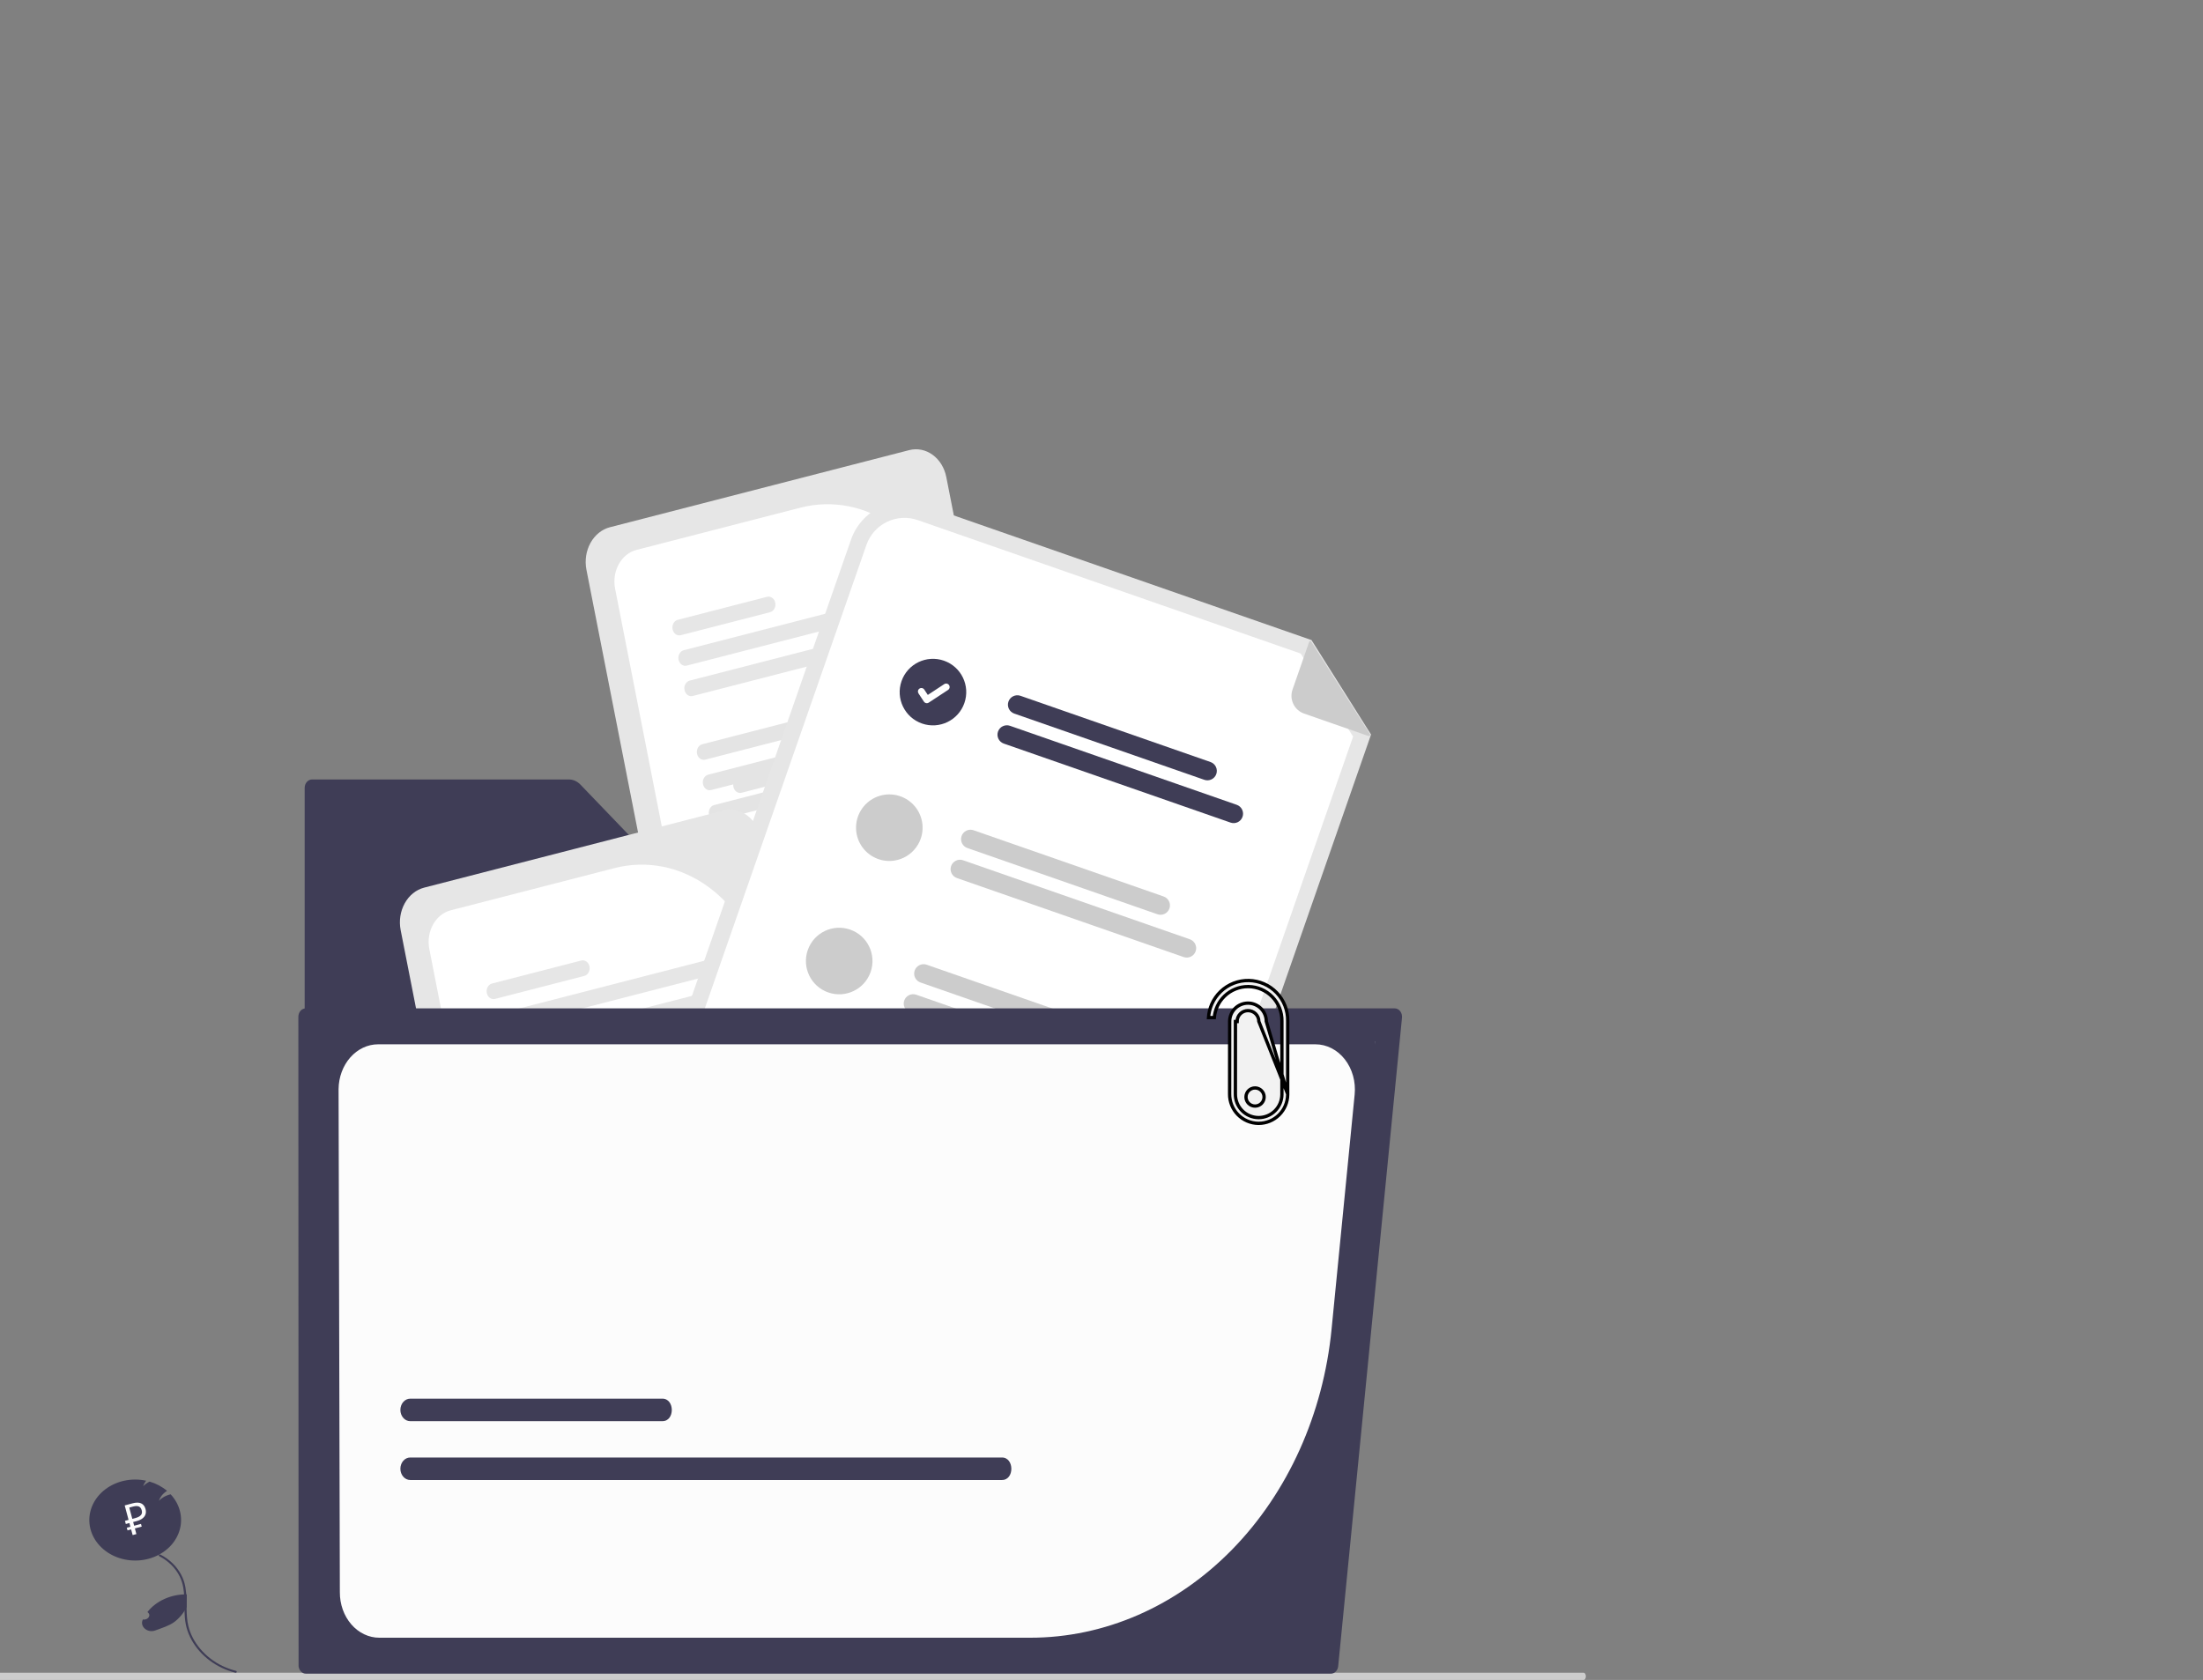 <?xml version="1.0" encoding="UTF-8"?> <svg xmlns="http://www.w3.org/2000/svg" viewBox="0 0 666 508" fill="none"><rect x="0" y="0" width="666" height="508" fill="#808080" stroke="none"/><g clip-path="url(#clip0_324_39)"><path d="M479.433 506.915C479.433 507.058 479.418 507.197 479.382 507.33C479.35 507.462 479.303 507.582 479.24 507.683C479.18 507.785 479.108 507.865 479.025 507.918C478.945 507.973 478.86 508 478.772 508H-0.424C-0.599 508 -0.767 507.885 -0.891 507.683C-1.015 507.478 -1.084 507.202 -1.084 506.915C-1.084 506.627 -1.015 506.35 -0.891 506.147C-0.767 505.942 -0.599 505.83 -0.424 505.83H478.772C478.86 505.827 478.945 505.858 479.025 505.91C479.105 505.965 479.18 506.045 479.24 506.145C479.303 506.248 479.35 506.368 479.382 506.498C479.418 506.63 479.433 506.772 479.433 506.915Z" fill="#CCCCCC"></path><path d="M274.87 136.116L184.375 159.437C181.951 160.065 179.843 161.769 178.513 164.176C177.185 166.582 176.743 169.494 177.286 172.273L202.1 298.615L308.425 271.215C309.3 270.993 310.1 270.488 310.728 269.757L286.075 144.237C285.527 141.459 284.04 139.045 281.938 137.523C279.837 136 277.295 135.494 274.87 136.116Z" fill="#E6E6E6"></path><path d="M241.998 153.513L192.405 166.293C190.197 166.865 188.277 168.416 187.066 170.607C185.856 172.798 185.453 175.449 185.946 177.98L209.277 296.765L303.71 272.43L286.72 185.923C284.53 174.839 278.592 165.202 270.21 159.126C261.825 153.05 251.68 151.031 241.998 153.513Z" fill="white"></path><path d="M285.55 219.026L223.293 235.07C223.026 235.138 222.773 235.266 222.549 235.446C222.326 235.626 222.135 235.855 221.989 236.119C221.843 236.384 221.743 236.679 221.696 236.988C221.649 237.296 221.656 237.613 221.716 237.918C221.776 238.224 221.888 238.513 222.046 238.769C222.204 239.025 222.404 239.243 222.635 239.41C222.866 239.577 223.124 239.69 223.393 239.743C223.663 239.796 223.939 239.788 224.206 239.719L286.462 223.674C286.73 223.607 286.983 223.479 287.205 223.299C287.43 223.119 287.62 222.89 287.767 222.625C287.915 222.361 288.012 222.065 288.06 221.757C288.108 221.448 288.1 221.131 288.04 220.826C287.98 220.52 287.868 220.231 287.71 219.975C287.553 219.719 287.353 219.501 287.12 219.334C286.89 219.167 286.632 219.053 286.363 219C286.092 218.947 285.815 218.956 285.55 219.026Z" fill="#E4E4E4"></path><path d="M283.745 255.833L221.487 271.877C220.948 272.015 220.48 272.395 220.185 272.928C219.89 273.462 219.792 274.11 219.913 274.728C220.034 275.345 220.364 275.88 220.831 276.22C221.298 276.558 221.863 276.67 222.401 276.53L284.658 260.488C284.925 260.418 285.178 260.29 285.4 260.11C285.625 259.928 285.815 259.7 285.96 259.435C286.108 259.17 286.205 258.875 286.252 258.567C286.3 258.257 286.293 257.942 286.233 257.637C286.173 257.33 286.06 257.043 285.902 256.785C285.745 256.53 285.545 256.312 285.315 256.145C285.082 255.977 284.825 255.863 284.555 255.81C284.288 255.757 284.01 255.765 283.745 255.833Z" fill="#E4E4E4"></path><path d="M246.67 255.735L219.683 262.69C219.144 262.827 218.676 263.205 218.381 263.74C218.087 264.272 217.989 264.92 218.11 265.538C218.231 266.152 218.561 266.69 219.027 267.027C219.493 267.365 220.057 267.478 220.595 267.337L247.583 260.382C247.85 260.315 248.102 260.188 248.327 260.007C248.55 259.827 248.741 259.598 248.888 259.332C249.035 259.07 249.134 258.775 249.181 258.465C249.228 258.158 249.221 257.84 249.161 257.535C249.101 257.228 248.989 256.94 248.831 256.683C248.673 256.428 248.473 256.21 248.241 256.043C248.01 255.875 247.752 255.762 247.482 255.71C247.213 255.655 246.936 255.665 246.67 255.735Z" fill="#E4E4E4"></path><path d="M278.158 227.396L215.902 243.44C215.635 243.509 215.383 243.637 215.159 243.817C214.936 243.998 214.745 244.227 214.6 244.492C214.304 245.026 214.207 245.673 214.328 246.29C214.449 246.907 214.779 247.444 215.246 247.782C215.712 248.12 216.277 248.232 216.816 248.094L279.072 232.049C279.34 231.981 279.592 231.852 279.815 231.672C280.038 231.492 280.228 231.262 280.375 230.998C280.52 230.733 280.62 230.438 280.668 230.13C280.712 229.821 280.707 229.505 280.647 229.199C280.587 228.894 280.475 228.605 280.317 228.349C280.16 228.093 279.96 227.875 279.728 227.707C279.498 227.54 279.24 227.426 278.97 227.373C278.7 227.32 278.425 227.327 278.158 227.396Z" fill="#E4E4E4"></path><path d="M276.355 218.208L214.097 234.252C213.831 234.32 213.578 234.448 213.354 234.628C213.131 234.808 212.94 235.037 212.793 235.302C212.647 235.566 212.548 235.861 212.501 236.17C212.454 236.478 212.461 236.795 212.521 237.1C212.581 237.406 212.693 237.695 212.851 237.951C213.008 238.207 213.208 238.425 213.44 238.592C213.671 238.759 213.929 238.873 214.198 238.925C214.468 238.978 214.744 238.97 215.011 238.9L277.267 222.857C277.535 222.788 277.785 222.66 278.01 222.48C278.233 222.3 278.423 222.071 278.57 221.806C278.715 221.542 278.815 221.247 278.863 220.939C278.908 220.63 278.902 220.314 278.842 220.009C278.783 219.703 278.67 219.415 278.512 219.159C278.355 218.903 278.155 218.685 277.923 218.518C277.692 218.351 277.435 218.237 277.165 218.184C276.897 218.131 276.62 218.139 276.355 218.208Z" fill="#E4E4E4"></path><path d="M239.279 218.105L212.292 225.059C212.025 225.128 211.773 225.256 211.549 225.437C211.326 225.617 211.136 225.846 210.989 226.111C210.843 226.376 210.744 226.671 210.697 226.979C210.651 227.288 210.658 227.604 210.718 227.91C210.778 228.215 210.89 228.504 211.047 228.76C211.205 229.016 211.405 229.234 211.636 229.401C211.867 229.569 212.125 229.683 212.394 229.736C212.663 229.789 212.939 229.781 213.206 229.713L240.193 222.758C240.46 222.689 240.712 222.561 240.936 222.381C241.159 222.2 241.35 221.971 241.495 221.706C241.642 221.441 241.741 221.147 241.788 220.838C241.834 220.53 241.827 220.213 241.768 219.908C241.708 219.602 241.595 219.313 241.438 219.057C241.28 218.801 241.08 218.583 240.849 218.416C240.618 218.249 240.361 218.135 240.091 218.081C239.822 218.028 239.546 218.036 239.279 218.105Z" fill="#E4E4E4"></path><path d="M270.767 189.766L208.511 205.81C207.972 205.949 207.504 206.327 207.209 206.862C206.913 207.396 206.816 208.043 206.937 208.66C207.058 209.278 207.388 209.814 207.855 210.152C208.322 210.49 208.887 210.602 209.425 210.464L271.683 194.419C271.947 194.351 272.2 194.222 272.425 194.042C272.647 193.862 272.837 193.632 272.985 193.368C273.13 193.103 273.23 192.808 273.277 192.5C273.322 192.191 273.315 191.875 273.255 191.57C273.195 191.264 273.085 190.975 272.928 190.719C272.77 190.463 272.57 190.245 272.337 190.077C272.108 189.91 271.85 189.796 271.58 189.743C271.31 189.69 271.035 189.697 270.767 189.766Z" fill="#E6E6E6"></path><path d="M268.962 180.578L206.707 196.622C206.44 196.691 206.188 196.819 205.964 197C205.74 197.18 205.55 197.409 205.404 197.674C205.109 198.208 205.011 198.855 205.132 199.472C205.254 200.089 205.584 200.626 206.05 200.964C206.517 201.303 207.082 201.415 207.62 201.275L269.877 185.232C270.145 185.163 270.395 185.035 270.62 184.854C270.842 184.674 271.033 184.445 271.18 184.18C271.325 183.915 271.425 183.62 271.473 183.311C271.517 183.003 271.512 182.687 271.452 182.381C271.392 182.076 271.28 181.787 271.123 181.531C270.965 181.275 270.765 181.057 270.533 180.889C270.303 180.722 270.045 180.608 269.775 180.555C269.505 180.501 269.23 180.51 268.962 180.578Z" fill="#E6E6E6"></path><path d="M231.888 180.474L204.901 187.429C204.362 187.568 203.894 187.946 203.599 188.481C203.303 189.015 203.206 189.662 203.327 190.279C203.448 190.896 203.778 191.433 204.245 191.771C204.711 192.109 205.276 192.221 205.815 192.082L232.802 185.127C233.069 185.059 233.321 184.93 233.544 184.75C233.768 184.57 233.958 184.34 234.105 184.076C234.251 183.811 234.35 183.516 234.397 183.208C234.443 182.899 234.436 182.583 234.376 182.277C234.316 181.972 234.204 181.683 234.047 181.427C233.889 181.171 233.689 180.953 233.458 180.786C233.227 180.618 232.97 180.505 232.7 180.451C232.431 180.398 232.155 180.405 231.888 180.474Z" fill="#E6E6E6"></path><path d="M94.332 235.706C93.743 235.707 93.177 235.976 92.76 236.453C92.343 236.931 92.108 237.579 92.108 238.255V501.795C92.108 502.47 92.343 503.118 92.76 503.598C93.177 504.075 93.743 504.342 94.332 504.345H382.795C383.385 504.342 383.95 504.075 384.368 503.598C384.785 503.118 385.02 502.47 385.02 501.795V280.558C385.02 279.882 384.785 279.235 384.368 278.757C383.95 278.28 383.385 278.01 382.795 278.01H217.237C215.556 278.01 213.935 277.295 212.692 275.998L175.472 237.26C174.512 236.259 173.26 235.705 171.962 235.706H94.332Z" fill="#3F3D56"></path><path d="M333.598 370.428L227.337 318.1C226.882 317.875 226.393 317.755 225.898 317.745C225.402 317.738 224.91 317.84 224.449 318.05C223.989 318.26 223.569 318.572 223.214 318.967C222.858 319.365 222.575 319.837 222.379 320.358C222.184 320.88 222.079 321.44 222.073 322.007C222.067 322.575 222.158 323.137 222.342 323.665C222.526 324.192 222.799 324.673 223.145 325.08C223.491 325.485 223.904 325.81 224.359 326.033L330.62 378.363C331.075 378.587 331.562 378.707 332.06 378.715C332.555 378.723 333.048 378.62 333.507 378.41C333.967 378.2 334.387 377.887 334.743 377.493C335.098 377.098 335.38 376.625 335.577 376.103C335.772 375.582 335.877 375.02 335.882 374.452C335.89 373.885 335.798 373.322 335.615 372.795C335.43 372.267 335.158 371.788 334.812 371.38C334.465 370.975 334.053 370.65 333.598 370.428Z" fill="#E4E4E4"></path><path d="M339.485 354.738L233.226 302.408C232.307 301.955 231.268 301.94 230.339 302.365C229.41 302.79 228.666 303.62 228.27 304.673C227.875 305.725 227.861 306.915 228.232 307.98C228.602 309.045 229.326 309.897 230.245 310.35L336.505 362.68C336.96 362.902 337.45 363.022 337.945 363.03C338.44 363.038 338.933 362.933 339.392 362.723C339.853 362.512 340.272 362.2 340.627 361.805C340.983 361.41 341.267 360.938 341.462 360.415C341.658 359.895 341.762 359.332 341.767 358.765C341.775 358.197 341.685 357.635 341.5 357.108C341.317 356.58 341.045 356.1 340.7 355.692C340.353 355.285 339.94 354.96 339.485 354.738Z" fill="#E4E4E4"></path><path d="M218.708 245.1L128.213 268.42C125.788 269.05 123.68 270.752 122.351 273.16C121.022 275.565 120.581 278.478 121.124 281.257L145.938 407.6L252.265 380.197C253.137 379.975 253.938 379.47 254.567 378.743L229.913 253.22C229.365 250.442 227.877 248.029 225.776 246.506C223.675 244.984 221.133 244.478 218.708 245.1Z" fill="#E6E6E6"></path><path d="M185.835 262.498L136.242 275.277C134.034 275.85 132.114 277.4 130.904 279.59C129.693 281.783 129.29 284.433 129.784 286.962L153.114 405.75L247.547 381.413L230.556 294.908C228.368 283.822 222.43 274.185 214.046 268.11C205.662 262.035 195.517 260.015 185.835 262.498Z" fill="white"></path><path d="M229.387 375.01L167.13 391.055C166.863 391.123 166.611 391.25 166.387 391.43C166.163 391.61 165.973 391.84 165.826 392.105C165.68 392.368 165.58 392.663 165.534 392.973C165.487 393.28 165.494 393.598 165.554 393.902C165.614 394.207 165.726 394.498 165.883 394.752C166.041 395.01 166.241 395.228 166.472 395.395C166.704 395.562 166.962 395.675 167.231 395.728C167.5 395.78 167.776 395.772 168.043 395.702L230.3 379.66C230.567 379.59 230.82 379.462 231.043 379.283C231.268 379.103 231.458 378.875 231.605 378.61C231.751 378.345 231.851 378.05 231.898 377.74C231.945 377.433 231.938 377.115 231.878 376.81C231.818 376.505 231.706 376.215 231.548 375.96C231.39 375.702 231.19 375.485 230.958 375.317C230.727 375.15 230.469 375.038 230.199 374.985C229.93 374.933 229.654 374.94 229.387 375.01Z" fill="#E4E4E4"></path><path d="M227.581 365.817L165.325 381.863C164.786 382 164.317 382.377 164.022 382.913C163.727 383.447 163.629 384.095 163.75 384.712C163.872 385.327 164.202 385.865 164.668 386.202C165.135 386.543 165.7 386.652 166.239 386.515L228.495 370.47C229.034 370.332 229.502 369.952 229.798 369.42C230.093 368.885 230.191 368.238 230.07 367.62C229.948 367.002 229.618 366.467 229.151 366.13C228.685 365.79 228.12 365.678 227.581 365.817Z" fill="#E4E4E4"></path><path d="M190.507 365.717L163.52 372.673C163.254 372.743 163.002 372.87 162.779 373.05C162.555 373.23 162.365 373.46 162.219 373.723C162.073 373.988 161.974 374.283 161.928 374.59C161.881 374.9 161.888 375.215 161.948 375.52C162.008 375.825 162.119 376.115 162.277 376.37C162.434 376.625 162.634 376.842 162.865 377.01C163.095 377.178 163.353 377.293 163.622 377.345C163.891 377.397 164.167 377.39 164.433 377.322L191.421 370.368C191.688 370.3 191.94 370.17 192.165 369.99C192.388 369.81 192.579 369.582 192.726 369.317C192.872 369.053 192.972 368.757 193.019 368.45C193.065 368.14 193.059 367.825 192.999 367.517C192.939 367.212 192.827 366.923 192.669 366.668C192.511 366.41 192.31 366.192 192.079 366.025C191.848 365.86 191.59 365.745 191.32 365.692C191.05 365.64 190.774 365.647 190.507 365.717Z" fill="#E4E4E4"></path><path d="M221.996 337.38L159.74 353.425C159.473 353.493 159.221 353.62 158.997 353.803C158.774 353.983 158.583 354.21 158.437 354.475C158.142 355.01 158.044 355.658 158.166 356.275C158.287 356.89 158.617 357.428 159.083 357.765C159.55 358.105 160.115 358.215 160.654 358.077L222.91 342.033C223.449 341.895 223.917 341.515 224.213 340.983C224.508 340.447 224.606 339.8 224.484 339.183C224.363 338.565 224.033 338.03 223.566 337.69C223.1 337.353 222.535 337.24 221.996 337.38Z" fill="#E4E4E4"></path><path d="M220.191 328.192L157.935 344.235C157.668 344.305 157.416 344.433 157.192 344.613C156.968 344.793 156.777 345.02 156.631 345.285C156.484 345.55 156.385 345.845 156.338 346.152C156.292 346.462 156.298 346.777 156.358 347.085C156.418 347.39 156.53 347.68 156.688 347.935C156.846 348.19 157.046 348.408 157.277 348.575C157.508 348.743 157.766 348.858 158.036 348.91C158.305 348.962 158.581 348.955 158.848 348.885L221.105 332.84C221.371 332.772 221.624 332.645 221.847 332.465C222.071 332.285 222.261 332.055 222.407 331.79C222.553 331.525 222.653 331.23 222.699 330.923C222.746 330.615 222.739 330.298 222.679 329.993C222.619 329.688 222.507 329.397 222.35 329.142C222.192 328.887 221.992 328.67 221.761 328.502C221.53 328.335 221.273 328.22 221.003 328.168C220.734 328.115 220.458 328.123 220.191 328.192Z" fill="#E4E4E4"></path><path d="M183.117 328.087L156.129 335.043C155.591 335.183 155.122 335.56 154.827 336.095C154.532 336.63 154.434 337.277 154.555 337.892C154.677 338.51 155.006 339.048 155.473 339.385C155.94 339.723 156.505 339.835 157.043 339.697L184.03 332.743C184.569 332.603 185.038 332.225 185.333 331.69C185.628 331.155 185.726 330.507 185.605 329.892C185.483 329.275 185.153 328.738 184.687 328.4C184.22 328.062 183.655 327.95 183.117 328.087Z" fill="#E4E4E4"></path><path d="M214.605 299.75L152.349 315.795C152.082 315.863 151.829 315.99 151.606 316.173C151.383 316.353 151.192 316.58 151.046 316.845C150.751 317.38 150.653 318.027 150.774 318.645C150.895 319.262 151.226 319.798 151.692 320.135C152.159 320.475 152.724 320.587 153.262 320.447L215.519 304.402C215.786 304.335 216.038 304.207 216.262 304.025C216.485 303.845 216.675 303.618 216.821 303.353C216.968 303.087 217.067 302.793 217.114 302.483C217.16 302.175 217.154 301.86 217.094 301.553C217.034 301.248 216.922 300.957 216.764 300.702C216.607 300.447 216.406 300.23 216.175 300.062C215.944 299.895 215.687 299.78 215.417 299.728C215.148 299.673 214.872 299.683 214.605 299.75Z" fill="#E6E6E6"></path><path d="M212.801 290.562L150.544 306.605C150.278 306.675 150.025 306.803 149.802 306.983C149.578 307.165 149.388 307.392 149.242 307.658C148.947 308.192 148.849 308.84 148.97 309.457C149.091 310.072 149.422 310.61 149.888 310.947C150.355 311.288 150.92 311.397 151.458 311.26L213.715 295.215C214.254 295.077 214.722 294.697 215.018 294.165C215.313 293.63 215.411 292.983 215.289 292.365C215.168 291.748 214.838 291.212 214.371 290.873C213.905 290.535 213.34 290.423 212.801 290.562Z" fill="#E6E6E6"></path><path d="M175.726 290.457L148.739 297.413C148.2 297.553 147.732 297.93 147.436 298.465C147.141 299 147.043 299.647 147.165 300.262C147.286 300.88 147.616 301.418 148.083 301.755C148.549 302.092 149.114 302.205 149.653 302.067L176.64 295.113C176.907 295.043 177.159 294.915 177.382 294.735C177.606 294.555 177.796 294.325 177.942 294.06C178.089 293.795 178.188 293.5 178.234 293.192C178.281 292.882 178.274 292.567 178.214 292.262C178.154 291.955 178.042 291.668 177.885 291.41C177.727 291.155 177.527 290.938 177.296 290.77C177.065 290.603 176.808 290.49 176.538 290.435C176.269 290.382 175.993 290.39 175.726 290.457Z" fill="#E6E6E6"></path><path d="M342.355 377.13L216.143 333.137C211.865 331.64 208.355 328.507 206.384 324.428C204.412 320.345 204.14 315.65 205.627 311.368L257.293 163.143C258.79 158.865 261.923 155.355 266.002 153.383C270.085 151.412 274.78 151.14 279.062 152.627L396.483 193.555L414.49 222.121L364.125 366.615C362.627 370.892 359.495 374.402 355.415 376.373C351.332 378.345 346.635 378.618 342.355 377.13Z" fill="#E6E6E6"></path><path d="M277.442 157.274C274.392 156.215 271.05 156.409 268.142 157.813C265.238 159.217 263.005 161.716 261.94 164.763L210.274 312.988C209.215 316.038 209.409 319.38 210.813 322.288C212.217 325.195 214.716 327.425 217.763 328.49L343.975 372.483C347.022 373.543 350.368 373.348 353.275 371.945C356.18 370.54 358.41 368.04 359.478 364.995L409.062 222.74L393.235 197.635L277.442 157.274Z" fill="white"></path><path d="M364.082 235.81L306.62 215.781C305.908 215.532 305.322 215.011 304.995 214.331C304.665 213.651 304.62 212.869 304.87 212.155C305.118 211.442 305.64 210.857 306.32 210.529C307 210.201 307.783 210.156 308.495 210.404L365.957 230.434C366.67 230.682 367.255 231.203 367.582 231.883C367.913 232.563 367.955 233.346 367.707 234.059C367.46 234.772 366.938 235.357 366.257 235.685C365.577 236.013 364.795 236.059 364.082 235.81Z" fill="#3F3D56"></path><path d="M372.01 248.748L303.457 224.853C302.748 224.604 302.163 224.083 301.835 223.403C301.507 222.724 301.462 221.942 301.71 221.229C301.96 220.517 302.48 219.932 303.16 219.604C303.837 219.275 304.62 219.23 305.332 219.477L373.885 243.371C374.238 243.494 374.562 243.685 374.842 243.934C375.123 244.183 375.35 244.484 375.512 244.821C375.675 245.157 375.77 245.523 375.793 245.897C375.815 246.27 375.762 246.644 375.637 246.998C375.515 247.351 375.325 247.677 375.075 247.956C374.825 248.235 374.525 248.463 374.188 248.625C373.85 248.787 373.485 248.882 373.11 248.903C372.738 248.924 372.363 248.871 372.01 248.748Z" fill="#3F3D56"></path><path d="M351.785 271.092L294.325 251.062C293.613 250.815 292.83 250.86 292.15 251.188C291.47 251.518 290.947 252.102 290.7 252.815C290.452 253.528 290.495 254.31 290.825 254.99C291.152 255.67 291.738 256.19 292.45 256.44L349.91 276.467C350.625 276.717 351.408 276.673 352.087 276.342C352.765 276.015 353.288 275.43 353.535 274.717C353.785 274.005 353.74 273.223 353.413 272.543C353.082 271.863 352.498 271.34 351.785 271.092Z" fill="#CCCCCC"></path><path d="M359.712 284.033L291.163 260.137C290.45 259.89 289.668 259.935 288.988 260.262C288.308 260.592 287.785 261.178 287.538 261.89C287.288 262.603 287.332 263.385 287.663 264.065C287.99 264.745 288.575 265.265 289.288 265.515L357.837 289.408C358.55 289.658 359.332 289.613 360.012 289.283C360.692 288.955 361.215 288.37 361.462 287.658C361.712 286.945 361.668 286.163 361.337 285.483C361.01 284.803 360.425 284.28 359.712 284.033Z" fill="#CCCCCC"></path><path d="M335.738 317.13L278.275 297.1C277.562 296.853 276.978 296.33 276.647 295.65C276.32 294.973 276.275 294.19 276.525 293.475C276.772 292.762 277.295 292.178 277.975 291.85C278.652 291.52 279.435 291.475 280.15 291.725L337.613 311.752C338.325 312.002 338.91 312.525 339.238 313.202C339.565 313.882 339.61 314.665 339.363 315.38C339.115 316.092 338.592 316.678 337.913 317.005C337.233 317.335 336.45 317.38 335.738 317.13Z" fill="#CCCCCC"></path><path d="M343.665 330.067L275.113 306.173C274.4 305.925 273.817 305.402 273.49 304.723C273.163 304.043 273.118 303.262 273.365 302.55C273.613 301.837 274.135 301.252 274.812 300.925C275.493 300.595 276.275 300.55 276.988 300.798L345.538 324.692C345.892 324.815 346.217 325.005 346.498 325.255C346.777 325.502 347.005 325.805 347.168 326.14C347.33 326.478 347.425 326.842 347.447 327.217C347.467 327.59 347.415 327.965 347.293 328.317C347.17 328.673 346.978 328.998 346.73 329.275C346.48 329.555 346.178 329.783 345.842 329.945C345.505 330.108 345.137 330.202 344.765 330.223C344.392 330.245 344.017 330.192 343.665 330.067Z" fill="#CCCCCC"></path><path d="M278.735 218.789C283.983 220.618 289.72 217.847 291.548 212.6C293.377 207.352 290.608 201.615 285.36 199.786C280.113 197.957 274.375 200.728 272.545 205.976C270.717 211.223 273.488 216.96 278.735 218.789Z" fill="#3F3D56"></path><path d="M279.842 212.584C279.63 212.511 279.445 212.369 279.317 212.181L279.31 212.169L277.673 209.683C277.598 209.567 277.545 209.438 277.517 209.303C277.493 209.167 277.493 209.027 277.52 208.892C277.548 208.756 277.603 208.628 277.68 208.513C277.757 208.399 277.858 208.301 277.973 208.226C278.087 208.149 278.217 208.097 278.353 208.071C278.49 208.046 278.63 208.047 278.765 208.075C278.9 208.103 279.027 208.157 279.142 208.236C279.255 208.313 279.355 208.413 279.43 208.529L280.49 210.142L285.462 206.874C285.577 206.798 285.705 206.746 285.84 206.72C285.978 206.695 286.115 206.696 286.25 206.724C286.385 206.751 286.515 206.806 286.627 206.883C286.743 206.961 286.84 207.06 286.915 207.175L286.885 207.198L286.918 207.176C287.07 207.409 287.123 207.693 287.067 207.965C287.01 208.238 286.848 208.477 286.615 208.631L280.767 212.472C280.632 212.56 280.48 212.616 280.32 212.636C280.16 212.655 279.995 212.637 279.845 212.584L279.842 212.584Z" fill="white"></path><path d="M278.353 253.6C277.92 254.847 277.243 255.998 276.363 256.985C275.485 257.973 274.42 258.775 273.23 259.35C272.04 259.925 270.748 260.26 269.43 260.337C268.11 260.413 266.788 260.228 265.54 259.793C265.457 259.767 265.377 259.735 265.3 259.697C263.447 259 261.842 257.77 260.688 256.163C259.53 254.558 258.875 252.645 258.8 250.667C258.725 248.69 259.233 246.734 260.265 245.044C261.295 243.355 262.803 242.007 264.595 241.169C266.387 240.332 268.387 240.042 270.345 240.335C272.303 240.629 274.13 241.493 275.598 242.82C277.067 244.146 278.113 245.877 278.603 247.794C279.092 249.712 279.005 251.73 278.353 253.6Z" fill="#CCCCCC"></path><path d="M250.39 300.11C255.637 301.94 261.375 299.168 263.205 293.92C265.033 288.673 262.262 282.935 257.015 281.108C251.768 279.277 246.03 282.05 244.201 287.298C242.372 292.545 245.143 298.28 250.39 300.11Z" fill="#CCCCCC"></path><path d="M413.78 222.592L394.248 215.784C392.822 215.286 391.652 214.243 390.995 212.883C390.337 211.524 390.248 209.959 390.745 208.533L395.775 194.106C395.795 194.043 395.835 193.987 395.887 193.946C395.94 193.904 396.002 193.877 396.07 193.87C396.135 193.862 396.202 193.873 396.262 193.902C396.322 193.931 396.375 193.976 396.41 194.032L414.197 222.065C414.238 222.127 414.257 222.201 414.252 222.274C414.25 222.348 414.223 222.419 414.178 222.477C414.13 222.535 414.067 222.577 413.998 222.597C413.925 222.618 413.85 222.616 413.78 222.592Z" fill="#CCCCCC"></path><path d="M92.421 304.925C92.129 304.925 91.84 304.993 91.57 305.12C91.299 305.248 91.054 305.435 90.848 305.673C90.641 305.908 90.477 306.19 90.365 306.498C90.254 306.808 90.196 307.14 90.196 307.473C90.196 307.57 90.264 503.842 90.264 503.842C90.325 504.465 90.585 505.04 90.992 505.46C91.4 505.877 91.928 506.108 92.475 506.108H402.348C402.895 506.108 403.423 505.877 403.83 505.46C404.238 505.043 404.498 504.465 404.558 503.842L423.845 307.76C423.88 307.402 423.85 307.043 423.755 306.7C423.66 306.358 423.502 306.043 423.295 305.775C423.087 305.507 422.83 305.293 422.545 305.145C422.26 305 421.95 304.925 421.635 304.925L92.421 304.925Z" fill="#3F3D56"></path><path d="M114.287 315.793C111.144 315.803 108.13 317.23 105.897 319.765C103.665 322.3 102.392 325.74 102.356 329.34L102.743 481.452C102.729 483.257 103.028 485.048 103.621 486.72C104.215 488.392 105.091 489.913 106.201 491.195C107.31 492.478 108.63 493.495 110.085 494.19C111.539 494.882 113.099 495.24 114.675 495.24H311.38C333.94 495.257 355.712 485.748 372.535 468.527C389.358 451.308 400.045 427.587 402.558 401.905L409.533 330.99C409.72 329.077 409.555 327.142 409.045 325.31C408.535 323.475 407.692 321.788 406.572 320.353C405.452 318.918 404.082 317.77 402.55 316.985C401.015 316.197 399.355 315.793 397.675 315.793H114.287ZM415.725 315.793L415.69 314.91H415.725V315.793Z" fill="#FCFCFC"></path><path d="M200.21 429.755H124.01C123.222 429.755 122.467 429.397 121.91 428.757C121.353 428.12 121.04 427.255 121.04 426.355C121.04 425.452 121.353 424.587 121.91 423.95C122.467 423.312 123.222 422.952 124.01 422.952H200.21C204.039 422.892 204.077 429.817 200.21 429.755Z" fill="#3F3D56"></path><path d="M389.288 330.827L389.288 330.825L389.288 308.757V308.748L389.288 308.748C389.32 307.175 389.045 305.61 388.475 304.142C387.905 302.675 387.053 301.335 385.962 300.197C384.875 299.062 383.575 298.15 382.135 297.515C380.692 296.882 379.142 296.538 377.57 296.502C375.995 296.467 374.43 296.745 372.965 297.315C371.498 297.885 370.158 298.738 369.02 299.825C367.882 300.915 366.97 302.215 366.337 303.655C365.772 304.94 365.438 306.312 365.348 307.71H367.103C367.315 305.243 368.413 302.933 370.202 301.207C372.11 299.37 374.652 298.342 377.298 298.34L377.3 298.34L377.442 298.34H377.45L377.45 298.34C380.168 298.382 382.757 299.502 384.647 301.455C386.54 303.405 387.58 306.025 387.54 308.743V331V331.007H387.54C387.515 332.858 386.765 334.623 385.45 335.92C384.132 337.22 382.36 337.95 380.51 337.952H380.51H380.43H380.423L380.423 337.952C378.555 337.928 376.775 337.16 375.473 335.822C374.173 334.488 373.455 332.688 373.478 330.822C373.478 330.82 373.478 330.82 373.478 330.82L373.493 308.908L373.493 308.908L373.993 308.908C373.99 308.035 374.335 307.197 374.95 306.577C375.565 305.96 376.4 305.61 377.272 305.608C378.145 305.605 378.983 305.947 379.603 306.562C380.22 307.178 380.57 308.015 380.572 308.887L389.288 330.827ZM389.288 330.827C389.288 330.842 389.288 330.855 389.288 330.873C389.288 330.918 389.288 330.975 389.288 331.03C389.257 333.335 388.32 335.538 386.68 337.158C385.038 338.783 382.822 339.695 380.512 339.697H380.402C378.075 339.665 375.858 338.712 374.233 337.048C372.608 335.382 371.707 333.14 371.733 330.812L371.733 330.808L371.748 308.885L371.748 308.885C371.748 308.158 371.887 307.438 372.165 306.765C372.442 306.092 372.85 305.483 373.363 304.967C373.875 304.452 374.485 304.043 375.158 303.765C375.827 303.485 376.548 303.34 377.275 303.34C378.002 303.337 378.723 303.48 379.395 303.757C380.065 304.035 380.678 304.44 381.192 304.955C381.707 305.467 382.115 306.077 382.395 306.748C382.675 307.42 382.82 308.137 382.82 308.865L389.288 330.827Z" fill="#F2F2F2" stroke="black"></path><path d="M382.16 331.733C382.16 333.245 380.933 334.473 379.42 334.473C377.908 334.473 376.68 333.245 376.68 331.733C376.68 330.217 377.908 328.99 379.42 328.99C380.933 328.99 382.16 330.217 382.16 331.733Z" fill="#F2F2F2" stroke="black"></path><path d="M302.863 447.545H124.01C123.222 447.545 122.467 447.185 121.91 446.548C121.353 445.91 121.04 445.045 121.04 444.142C121.04 443.243 121.353 442.377 121.91 441.738C122.467 441.1 123.222 440.743 124.01 440.743H302.863C306.69 440.683 306.728 447.605 302.863 447.545Z" fill="#3F3D56"></path><path d="M71.164 505.808C70.811 505.723 70.461 505.627 70.115 505.522C67.293 504.66 64.712 503.272 62.545 501.457C60.38 499.658 58.657 497.485 57.482 495.072C56.895 493.863 56.462 492.6 56.192 491.308C56.045 490.572 55.942 489.832 55.882 489.087C55.806 488.183 55.78 487.272 55.767 486.365C55.739 484.31 55.776 482.21 55.422 480.173C55.234 478.993 54.872 477.84 54.345 476.743C53.073 474.163 50.903 472.007 48.15 470.587C47.788 470.402 48.115 469.908 48.477 470.092C48.813 470.265 49.143 470.445 49.464 470.642C52.075 472.23 54.078 474.483 55.208 477.1C55.609 478.053 55.895 479.04 56.062 480.045C56.455 482.285 56.381 484.598 56.426 486.858C56.441 487.625 56.472 488.397 56.541 489.168C56.607 489.995 56.735 490.817 56.925 491.63C57.23 492.902 57.696 494.14 58.314 495.317C59.57 497.695 61.376 499.815 63.614 501.54C65.844 503.267 68.481 504.538 71.335 505.255C71.739 505.355 71.567 505.91 71.164 505.808Z" fill="#3F3D56"></path><path d="M46.496 470.85C44.478 471.64 42.276 471.993 40.073 471.88C37.87 471.767 35.728 471.192 33.827 470.205C31.926 469.215 30.319 467.837 29.141 466.19C27.963 464.543 27.247 462.67 27.054 460.73C26.86 458.79 27.193 456.835 28.026 455.033C28.86 453.228 30.169 451.625 31.844 450.358C33.52 449.087 35.514 448.192 37.661 447.74C39.809 447.29 42.047 447.298 44.19 447.762C44.127 447.84 44.066 447.92 44.008 448C43.687 448.44 43.441 448.923 43.279 449.425C43.7 448.98 44.195 448.592 44.747 448.275C44.758 448.27 44.771 448.262 44.784 448.257C44.838 448.228 44.892 448.197 44.949 448.168C45.039 448.118 45.131 448.07 45.224 448.027C47.196 448.6 48.996 449.558 50.493 450.827C50.285 450.955 50.086 451.092 49.897 451.243C49.689 451.405 49.493 451.58 49.312 451.767C49.264 451.815 49.217 451.868 49.171 451.918C49.104 451.99 49.041 452.062 48.98 452.137C48.974 452.147 48.965 452.155 48.959 452.165C48.896 452.24 48.835 452.32 48.777 452.402C48.455 452.842 48.21 453.322 48.048 453.827C48.469 453.38 48.964 452.993 49.516 452.678C49.527 452.67 49.54 452.665 49.553 452.66C49.607 452.63 49.661 452.598 49.718 452.567C49.809 452.517 49.9 452.473 49.993 452.428C50.147 452.353 50.305 452.285 50.465 452.22C50.487 452.212 50.508 452.202 50.53 452.195C50.873 452.062 51.227 451.955 51.59 451.875C52.947 453.335 53.903 455.05 54.385 456.89C54.867 458.728 54.861 460.64 54.368 462.478C53.875 464.312 52.908 466.025 51.543 467.478C50.177 468.93 48.45 470.082 46.496 470.85Z" fill="#3F3D56"></path><path d="M52.579 490.562C50.959 491.705 48.877 492.317 46.93 493.04C44.56 493.923 42.138 491.805 43.186 489.733C44.707 489.988 45.9 488.425 44.567 487.485C47.18 484.085 51.833 482.04 56.47 482.132L56.417 485.935C55.614 487.725 53.999 489.562 52.579 490.562Z" fill="#3F3D56"></path><path d="M40.1 464.2L37.698 455.235L40.059 454.603C41.155 454.308 42.027 454.312 42.673 454.615C43.328 454.915 43.768 455.488 43.995 456.332C44.148 456.902 44.149 457.428 43.999 457.905C43.847 458.377 43.545 458.79 43.093 459.145C42.649 459.498 42.054 459.772 41.309 459.973L40.255 460.255L41.23 463.897L40.1 464.2ZM38.55 462.785L38.331 461.967L42.626 460.817L42.845 461.635L38.55 462.785ZM38.032 460.85L37.776 459.897L40.652 459.125L40.908 460.08L38.032 460.85ZM40.891 459.062C41.401 458.925 41.818 458.755 42.14 458.553C42.471 458.348 42.699 458.092 42.824 457.79C42.95 457.488 42.954 457.118 42.837 456.683C42.685 456.115 42.395 455.738 41.97 455.555C41.544 455.375 40.959 455.382 40.214 455.582L39.084 455.885L39.999 459.3L40.891 459.062Z" fill="#FCFCFC"></path></g><defs><clipPath id="clip0_324_39"><rect width="166.5" height="127" fill="white" transform="scale(4)"></rect></clipPath></defs></svg> 